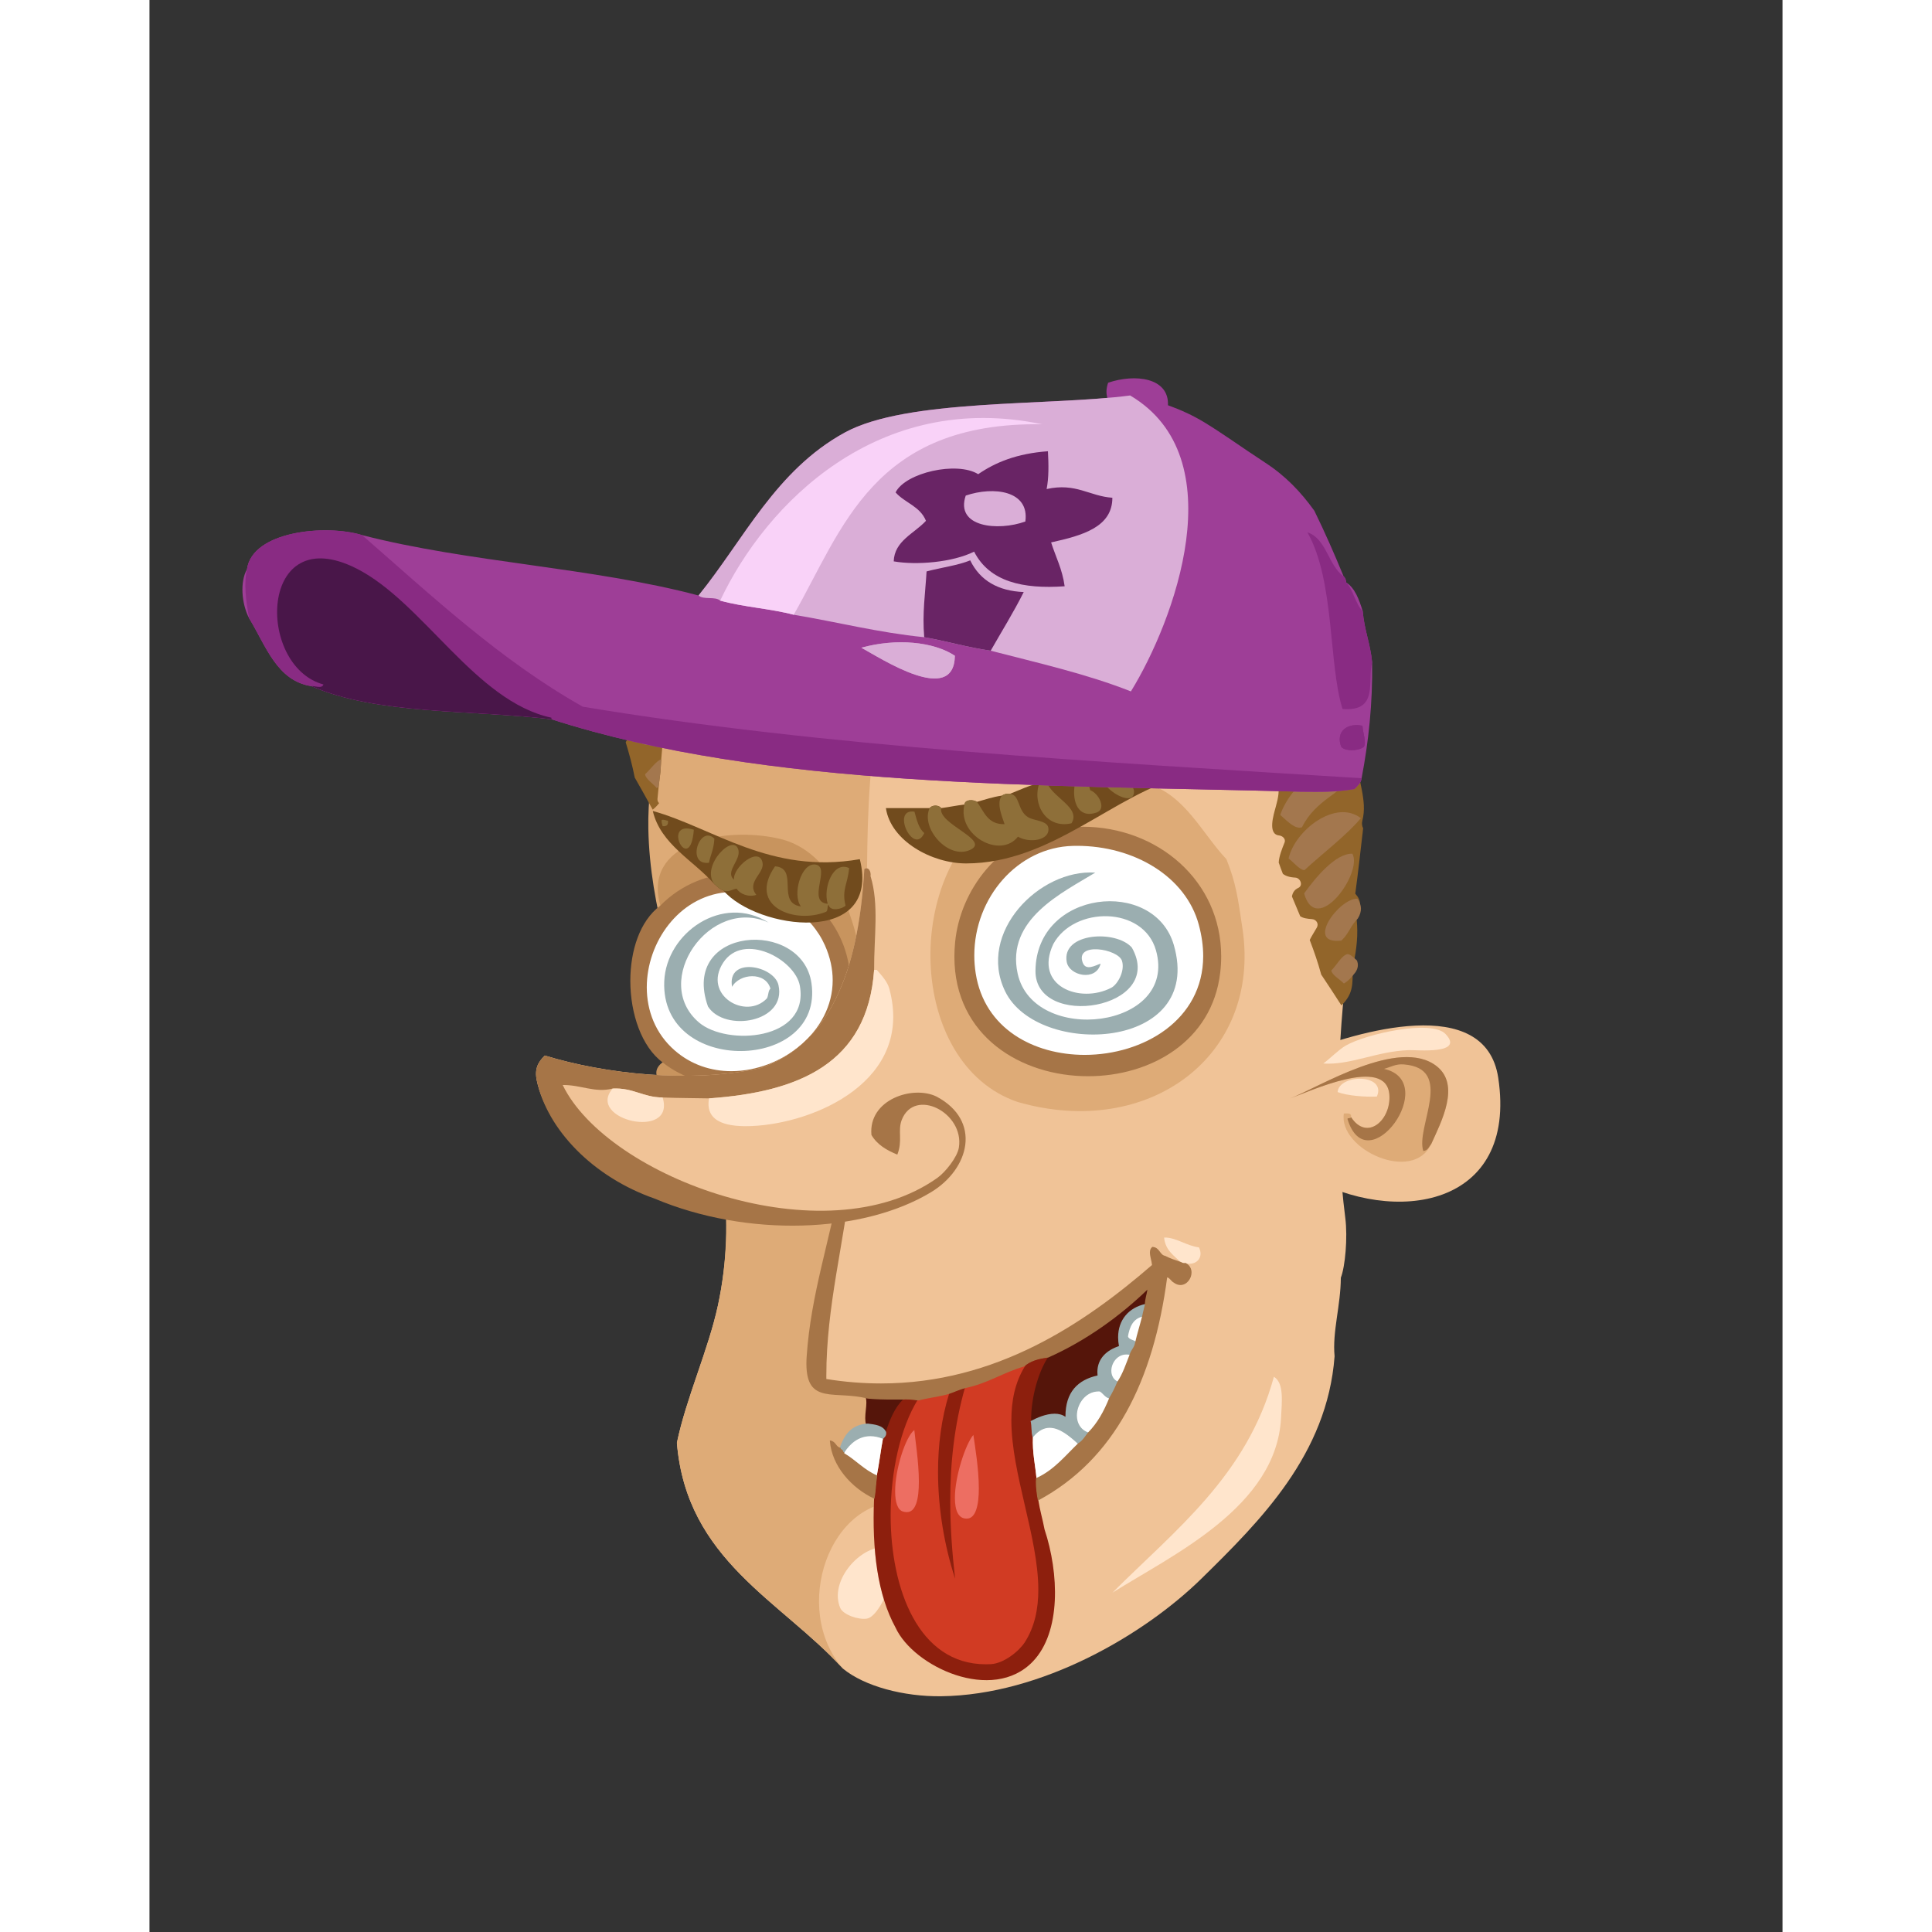 <svg xmlns="http://www.w3.org/2000/svg" width="433px" height="433px" viewBox="0 0 439.20 519.60"><rect x="0" y="0" width="439.20" height="519.60" fill="#333333" stroke="none"/><g transform="translate(24 24)"><g id="head"><g fill="" id="head" transform="translate(96, 89)"><g id="m01" transform="translate(14, 1)">                    <path d="M124.968,2.834 C89.193,-5.338 57.78,5.971 37.609,22.754 C16.348,40.443 -0.841,82.97 0.664,108.858 C2.934,147.893 29.019,190.05 18.889,237.076 C16.324,248.982 10.326,262.053 7.849,274.035 C10.436,305.629 35.812,316.457 52.489,334.756 C58.331,339.557 68.902,342.313 78.889,342.195 C105.999,341.881 133.66,325.56 148.969,310.515 C164.75,295.005 182.743,277.183 184.729,250.755 C184.09,244.175 186.384,237.075 186.409,229.636 C187.571,226.7 188.284,218.868 187.609,213.556 C184.737,190.925 185.388,167.111 188.329,143.714 C191.947,114.929 190.706,84.437 184.249,58.753 C176.429,27.648 155.792,10.088 124.968,2.834 Z" id="Shape" fill="#F0C397"/>                    <path d="M124.968,2.834 C110.419,6.432 99.556,16.996 91.128,26.113 C81.687,36.332 69.576,47.734 65.689,61.634 C56.558,94.279 59.928,121.13 58.489,155.234 C57.758,172.576 56.008,193.576 58.968,212.595 C60.484,222.327 66.595,231.429 68.089,240.915 C70.583,256.755 67.736,275.228 69.528,289.874 C48.784,288.249 38.512,318.708 52.488,334.755 C35.811,316.456 10.435,305.628 7.848,274.034 C10.326,262.052 16.323,248.981 18.888,237.075 C29.018,190.05 0.933,150.771 0.168,108.913 C-0.379,78.982 16.347,40.442 37.607,22.753 C57.779,5.971 89.192,-5.338 124.968,2.834 Z" id="Shape" fill="#DEAB77"/>                    <g id="Group" transform="translate(51, 256)" fill="#FFE5CC">                        <path d="M117.408,0.275 C120.183,1.939 119.543,7.041 119.328,11.316 C118.125,35.306 90.078,48.197 73.968,58.355 C90.897,41.445 110.156,26.863 117.408,0.275 Z" id="Shape"/>                        <path d="M12.048,46.115 C19.3,45.779 12.375,64.597 7.968,65.316 C5.658,65.693 1.54,64.267 0.769,62.435 C-2.179,55.439 5.55,46.416 12.048,46.115 Z" id="Shape"/>                    </g>                </g>            </g></g><g id="ears"><g fill="" id="ears" transform="translate(272, 238)"><g id="m08" transform="translate(10, 13)">                    <path d="M56.743,14.865 C53.281,-8.031 18.634,2.492 3.703,8.386 C-2.119,17.305 -0.437,34.985 5.143,41.266 C28.931,54.797 62.016,49.737 56.743,14.865 Z" id="Shape" fill="#F0C397"/>                    <path d="M27.463,19.426 C27.978,26.229 21.435,32.048 17.144,25.426 L17.144,24.946 C16.947,24.342 16.048,24.441 15.224,24.467 C13.689,34.062 33.874,43.407 38.744,32.626 C41.41,26.737 46.651,16.817 40.183,11.747 C30.063,3.81 8.421,17.493 0.824,20.387 C5.927,18.605 26.661,8.818 27.463,19.426 Z" id="Shape" fill="#DEAB77"/>                    <path d="M38.743,32.625 C38.121,33.363 37.85,34.453 36.583,34.546 C34.478,28.13 45.16,12.319 31.304,11.266 C29.183,11.105 27.93,11.944 26.023,12.466 C41.416,15.895 21.474,43.41 16.183,25.906 C16.331,25.573 17.107,25.869 17.144,25.426 C21.435,32.048 27.978,26.229 27.463,19.426 C26.661,8.819 5.927,18.606 0.823,20.386 C8.421,17.492 30.062,3.81 40.182,11.746 C46.65,16.816 41.409,26.736 38.743,32.625 Z" id="Shape" fill="#A67547"/>                    <path d="M9.703,11.025 C11.51,9.692 13.792,7.342 15.703,6.225 C21.069,3.087 38.808,-0.909 42.583,3.105 C47.793,8.645 34.839,7.355 32.743,7.425 C24.033,7.715 17.013,11.521 9.703,11.025 Z" id="Shape" fill="#FFE5CC"/>                    <path d="M24.103,19.906 C21.013,20.064 16.128,19.707 13.543,18.705 C13.962,13.738 26.806,13.754 24.103,19.906 Z" id="Shape" fill="#FFE5CC"/>                </g>                </g></g><g id="mouth"><g fill="" id="mouth" transform="translate(97, 271)"><g id="m18" transform="translate(55, 20)">                    <path d="M24.64,122.71 C29.461,133.242 50.741,143.196 61.6,131.83 C69.204,123.873 68.637,108.142 64.72,96.31 C85.387,83.697 98.669,59.119 99.52,29.83 C102.957,32.404 106.094,26.623 102.64,24.79 C105.903,25.408 107.519,22.929 106.241,20.471 C102.823,20.036 100.028,17.739 96.881,17.83 C97.206,21.265 99.547,22.684 101.441,24.55 C99.939,24.053 98.428,23.564 97.121,22.87 C93.6,17.223 82.374,18.06 75.042,15.431 C56.56,8.8 31.553,2.702 12.642,1.031 C12.655,0.724 12.95,0.699 12.882,0.311 C11.348,-0.1 11.079,2.826 9.762,3.431 C7.211,18.37 2.001,33.059 0.882,49.75 C-0.028,63.322 7.848,58.585 17.201,61.03 C17.631,63.067 16.599,65.888 17.201,67.99 C12.801,68.229 10.93,70.997 9.762,74.47 C8.508,74.204 8.465,72.727 7.121,72.549 C7.641,79.239 12.919,85.088 18.882,87.909 C18.273,102.037 19.863,113.968 24.64,122.71 Z" id="Shape" fill="#F0C397"/>                    <path d="M65.478,49.532 L65.341,49.59 L65.26,49.715 C62.4,54.082 60.618,61.01 60.611,66.837 C60.614,66.987 60.616,67.137 60.619,67.28 L60.635,68.101 L61.36,67.708 C62.797,66.917 65.292,65.827 67.431,65.834 C68.477,65.836 69.414,66.083 70.164,66.695 L71.023,67.401 L70.979,66.289 C70.976,66.176 70.974,66.06 70.974,65.94 C71.02,59.603 74.021,56.69 79.225,55.517 L79.672,55.419 L79.614,54.965 C79.573,54.639 79.556,54.327 79.554,54.026 C79.561,50.565 81.956,48.605 85.033,47.583 L85.451,47.447 L85.368,47.012 C85.209,46.191 85.135,45.408 85.135,44.669 C85.154,40.221 87.774,37.259 91.946,36.315 L92.332,36.229 L92.339,35.834 C92.353,34.292 92.881,33.187 93.057,31.559 L93.193,30.19 L92.21,31.151 C85.074,38.101 75.773,44.966 65.478,49.532 Z" id="Shape" fill="#55150A"/>                    <path d="M24.053,60.782 C21.69,60.782 19.379,60.736 17.248,60.533 L16.571,60.466 L16.709,61.131 C16.775,61.454 16.803,61.819 16.803,62.211 C16.806,63.457 16.507,64.949 16.503,66.387 C16.503,66.979 16.558,67.566 16.718,68.127 L16.806,68.439 L17.128,68.485 C18.981,68.728 20.91,68.924 21.545,70.364 L22.075,71.49 L22.473,70.309 C23.613,66.913 24.898,63.728 27.14,61.635 L28.068,60.762 L26.797,60.772 C25.875,60.773 24.958,60.782 24.053,60.782 Z" id="Shape" fill="#55150A"/>                    <path d="M91.119,38.95 C90.506,41.376 89.769,43.679 89.199,46.15 L89.199,45.91 C88.486,45.424 87.338,45.372 87.04,44.471 C87.486,41.716 88.49,39.521 91.119,38.95 Z" id="Shape" fill="#FFFFFF"/>                    <path d="M87.76,49.271 C86.742,51.853 85.865,54.577 84.401,56.71 C80.727,55.019 82.941,48.204 87.76,49.271 Z" id="Shape" fill="#FFFFFF"/>                    <path d="M65.68,49.99 C62.825,54.342 61.027,61.466 61.119,67.27 C61.396,68.258 61.257,70.217 61.599,71.35 C61.41,75.793 62.255,79.071 62.56,82.629 C62.4,84.037 62.704,86.713 63.039,88.39 C63.466,91.162 64.216,93.614 64.719,96.31 C68.636,108.142 69.202,123.873 61.599,131.83 C50.74,143.196 29.46,133.242 24.639,122.71 C19.863,113.968 18.273,102.037 18.879,87.91 C19.251,86.042 19.253,83.805 19.599,81.91 C20.333,78.143 20.627,75.253 21.279,71.83 C21.646,71.396 22.144,71.095 22,70.15 C23.148,66.739 24.445,63.476 26.8,61.27 C28.369,61.14 29.531,61.417 30.88,61.51 C18.162,82.002 20.533,134.026 50.32,132.31 C53.67,132.117 57.685,128.906 59.199,126.549 C71.712,107.092 46.599,72.859 59.199,52.39 C60.756,50.986 63.006,50.275 65.68,49.99 Z" id="Shape" fill="#8D1F0D"/>                    <path d="M43.6,58.15 C38.637,75.571 38.897,93.292 41.2,111.91 C35.682,96.414 33.643,76.462 38.801,59.83 C40.436,59.306 41.84,58.551 43.6,58.15 Z" id="Shape" fill="#8D1F0D"/>                    <path d="M82.24,61.03 C80.796,64.626 79.011,67.882 76.48,70.39 C70.699,68.342 73.457,58.735 79.599,59.11 C80.566,59.663 81.032,60.718 82.24,61.03 Z" id="Shape" fill="#FFFFFF"/>                    <path d="M73.84,73.271 C70.336,76.647 67.313,80.503 62.561,82.63 C62.256,79.071 61.411,75.794 61.6,71.351 C65.712,66.426 70.11,69.821 73.84,73.271 Z" id="Shape" fill="#FFFFFF"/>                    <path d="M29.92,69.19 C30.184,73.336 34.12,94.093 26.561,91.75 C21.41,90.154 26.15,70.995 29.92,69.19 Z" id="Shape" fill="#ED6E62"/>                    <path d="M45.76,70.391 C46.262,74.271 49.905,93.493 43.84,93.67 C36.587,93.883 42.43,73.19 45.76,70.391 Z" id="Shape" fill="#ED6E62"/>                    <path d="M21.279,71.83 C20.628,75.253 20.334,78.143 19.599,81.91 C16.124,80.425 13.859,77.73 10.719,75.91 L10.719,75.67 C12.938,72.102 16.558,69.938 21.279,71.83 Z" id="Shape" fill="#FFFFFF"/>                    <g id="Group" transform="translate(23, 51)" fill="#D13B23">                        <path d="M25.896,81.599 L25.998,81.599 C26.436,81.599 26.882,81.585 27.334,81.56 C30.824,81.339 34.838,78.106 36.409,75.683 C39.076,71.531 40.049,66.721 40.049,61.544 C40.04,47.368 32.792,30.353 32.801,15.983 C32.801,10.712 33.773,5.805 36.411,1.521 L36.752,0.966 L36.128,1.149 C30.546,2.751 26.361,5.67 20.547,6.903 L20.4,6.935 L20.358,7.081 C17.489,17.143 16.362,27.306 16.364,37.677 C16.364,44.539 16.858,51.494 17.668,58.575 C14.814,49.809 13.076,39.799 13.076,29.86 C13.076,22.67 13.985,15.52 16.037,8.903 L16.174,8.461 L15.732,8.588 C13.265,9.283 10.371,9.589 7.817,10.268 L7.72,10.293 L7.667,10.378 C2.969,17.95 0.334,29.729 0.331,41.551 C0.355,61.427 7.813,81.571 25.896,81.599 Z M20.726,42.419 C18.506,42.411 17.631,40.2 17.616,36.876 C17.595,31.02 20.534,22.257 22.58,19.915 C22.952,22.515 24.05,28.925 24.05,34.264 C24.066,38.816 23.203,42.411 20.833,42.419 L20.726,42.419 Z M6.701,18.607 C6.927,21.11 7.924,27.268 7.924,32.476 C7.924,34.756 7.731,36.852 7.213,38.343 C6.679,39.843 5.899,40.678 4.67,40.681 C4.359,40.681 4.015,40.627 3.632,40.51 C2.213,40.101 1.538,37.984 1.545,35.108 C1.506,29.181 4.382,20.311 6.701,18.607 Z" id="Shape"/>                    </g>                    <path d="M73.427,65.697 C73.432,62.604 75.742,59.227 79.251,59.222 C79.361,59.22 79.475,59.227 79.59,59.234 C80.46,59.735 80.938,60.812 82.207,61.149 L82.298,61.172 L82.346,61.091 C83.159,59.735 83.879,58.287 84.516,56.757 L84.562,56.644 L84.452,56.595 C83.23,56.03 82.69,54.894 82.688,53.659 C82.69,51.57 84.264,49.285 86.759,49.28 C87.069,49.28 87.394,49.314 87.731,49.39 L87.847,49.415 L87.879,49.303 C88.199,48.171 89.093,47.528 89.321,46.168 C89.323,46.066 89.323,45.987 89.323,45.907 L89.323,45.84 L89.268,45.806 C88.497,45.298 87.403,45.234 87.158,44.428 C87.611,41.743 88.587,39.626 91.144,39.071 L91.225,39.052 L91.241,38.971 C91.518,37.526 91.647,37.348 91.962,35.853 L92.001,35.662 L91.812,35.706 C87.401,36.673 84.506,39.953 84.511,44.668 C84.511,45.418 84.585,46.207 84.737,47.025 C81.581,48.073 78.93,50.263 78.93,54.025 C78.932,54.315 78.949,54.618 78.982,54.928 C73.647,56.104 70.336,59.42 70.348,65.94 C70.349,65.977 70.35,66.014 70.35,66.051 C69.499,65.44 68.483,65.208 67.431,65.208 C65.092,65.21 62.549,66.349 61.058,67.158 L60.97,67.205 L60.997,67.302 C61.268,68.25 61.129,70.215 61.479,71.385 L61.543,71.607 L61.693,71.427 C63.159,69.67 64.638,69.003 66.111,69.003 C68.721,68.996 71.372,71.154 73.754,73.358 L73.818,73.421 L73.899,73.377 C75.118,72.691 75.773,71.481 76.577,70.466 L76.685,70.327 L76.518,70.269 C74.359,69.503 73.432,67.675 73.427,65.697 Z" id="Shape" fill="#9BAEB0"/>                    <path d="M17.216,67.864 L17.2,67.99 L17.193,67.864 C12.73,68.1 10.804,70.941 9.64,74.429 C9.773,75.137 10.41,75.052 10.367,75.524 C10.364,75.561 10.362,75.604 10.355,75.65 L10.334,75.793 L10.479,75.793 L10.719,75.793 L10.787,75.793 L10.824,75.735 C12.464,73.094 14.857,71.253 17.892,71.253 C18.928,71.253 20.041,71.47 21.23,71.944 L21.312,71.978 L21.372,71.907 C21.67,71.548 22.149,71.224 22.146,70.465 C22.146,70.361 22.139,70.252 22.121,70.133 C21.227,68.242 18.991,68.121 17.216,67.864 Z" id="Shape" fill="#9BAEB0"/>                    <path d="M102.64,24.79 C102.084,24.867 101.719,24.752 101.44,24.55 C99.546,22.684 97.206,21.265 96.88,17.83 C100.027,17.738 102.822,20.036 106.24,20.471 C107.519,22.929 105.902,25.408 102.64,24.79 Z" id="Shape" fill="#FFE5CC"/>                    <path d="M97.704,28.54 C98.473,28.734 98.707,29.525 99.46,29.94 C100.067,30.397 100.696,30.601 101.279,30.601 C102.987,30.591 104.258,28.893 104.26,27.236 C104.264,26.249 103.797,25.259 102.697,24.677 L102.66,24.658 L102.623,24.662 C102.505,24.679 102.401,24.685 102.307,24.685 C101.953,24.685 101.713,24.59 101.512,24.447 C99.975,23.932 98.47,23.444 97.176,22.758 C95.659,22.494 95.72,20.465 93.764,20.345 L93.716,20.343 L93.681,20.37 C93.212,20.74 93.059,21.279 93.062,21.859 C93.064,22.908 93.533,24.165 93.627,25.215 C75.522,40.888 51.724,57.07 20.734,57.069 C16.005,57.069 11.11,56.694 6.041,55.881 C6.039,55.585 6.037,55.291 6.037,54.996 C6.037,36.188 10.843,19.319 12.763,1.041 L12.639,1.029 L12.763,1.032 C12.742,0.847 12.988,0.796 13.011,0.415 C13.013,0.378 13.008,0.334 13.001,0.285 L12.987,0.209 L12.913,0.188 C12.798,0.156 12.691,0.142 12.592,0.144 C11.141,0.207 10.862,2.836 9.705,3.315 L9.645,3.343 L9.633,3.407 C7.086,18.331 1.874,33.026 0.753,49.739 C0.699,50.458 0.677,51.128 0.679,51.752 C0.682,62.962 8.412,58.856 17.165,61.148 C19.35,61.361 21.679,61.405 24.051,61.405 C24.963,61.405 25.881,61.397 26.796,61.393 C27.09,61.368 27.36,61.358 27.624,61.358 C28.784,61.358 29.757,61.554 30.869,61.633 C33.425,60.958 36.318,60.653 38.831,59.947 C40.486,59.416 41.884,58.665 43.625,58.269 C49.522,57.012 53.721,54.081 59.23,52.507 C60.806,51.102 63.03,50.395 65.69,50.111 C75.985,45.551 85.24,38.753 92.391,31.842 C92.201,33.176 91.734,34.27 91.712,35.824 C91.404,37.28 91.273,37.46 90.993,38.924 C90.383,41.336 89.645,43.641 89.075,46.118 C88.874,47.378 88,48.005 87.637,49.231 C86.62,51.808 85.744,54.524 84.293,56.634 C83.647,58.178 82.934,59.615 82.129,60.96 C80.681,64.566 78.903,67.807 76.389,70.298 C75.559,71.352 74.916,72.52 73.775,73.157 C70.239,76.561 67.224,80.4 62.504,82.511 L62.442,82.538 L62.432,82.61 C62.4,82.881 62.386,83.197 62.386,83.544 C62.386,85.023 62.638,87.043 62.912,88.411 L62.945,88.575 L63.094,88.494 C83.591,77.447 94.025,56.351 97.704,28.54 Z" id="Shape" fill="#A67547"/>                    <path d="M10.844,75.838 L10.844,75.669 L10.844,75.546 L10.718,75.546 C10.683,75.544 10.648,75.544 10.613,75.544 C10.613,75.537 10.614,75.529 10.614,75.523 C10.57,74.801 9.879,74.852 9.884,74.454 L9.869,74.364 L9.785,74.348 C8.636,74.142 8.585,72.651 7.136,72.427 L6.985,72.406 L6.996,72.56 C7.523,79.311 12.832,85.185 18.827,88.022 L18.972,88.091 L19.003,87.935 C19.379,86.048 19.381,83.811 19.723,81.93 L19.742,81.832 L19.65,81.795 C16.228,80.334 13.975,77.674 10.844,75.838 Z" id="Shape" fill="#A67547"/>                </g>                </g></g><g id="eyes"><g fill="" id="eyes" transform="translate(97, 179)"><g id="m10" transform="translate(8, 6)">                    <path d="M139.765,1.926 C125.673,-2.378 109.88,2.61 100.645,8.166 C73.232,24.66 74.589,77.219 104.485,87.366 C139.781,97.554 170.036,74.95 164.965,40.806 C163.705,32.323 163.216,28.539 160.645,22.086 C154.15,15.198 149.512,4.903 139.765,1.926 Z" id="Shape" fill="#DEAB77"/>                    <path d="M62.965,72.728 C65.518,52.728 59.983,21.056 40.405,16.567 C25.183,13.077 3.297,17.784 8.484,34.806 C-2.749,43.231 -1.576,68.636 9.205,76.567 C3.604,80.393 11.896,85.772 15.445,87.366 C31.55,94.606 60.941,90.565 62.965,72.728 Z" id="Shape" fill="#C8945E"/>                    <path d="M119.365,18.247 C102.834,18.651 90.208,35.2 92.965,52.807 C98.474,87.988 164.272,79.551 153.445,39.607 C149.817,26.223 135.25,17.858 119.365,18.247 Z" id="Shape" fill="#FFFFFF"/>                    <path d="M26.005,30.727 C6.373,32.651 -3.267,60.293 12.085,73.686 C30.268,89.547 63.726,69.428 52.885,45.126 C48.922,36.243 38.974,29.456 26.005,30.727 Z" id="Shape" fill="#FFFFFF"/>                    <path d="M125.365,25.686 C116.523,31.084 101.319,38.235 104.484,52.806 C108.711,72.263 147.723,67.812 141.684,46.567 C138.294,34.642 119.673,34.651 114.084,44.886 C108.733,56.264 121.28,61.019 129.684,56.647 C131.316,55.797 133.396,52.227 132.564,49.446 C131.586,46.177 119.815,44.217 122.004,49.926 C122.876,52.201 125.423,50.606 126.804,50.166 C125.614,55.008 118.354,53.48 117.684,49.686 C116.29,41.784 130.977,41.026 135.205,45.846 C144.535,62.44 109.134,68.073 109.285,52.086 C109.491,30.279 141.209,26.988 146.484,45.126 C154.789,73.672 109.838,75.581 101.125,57.605 C93.473,41.821 110.375,24.654 125.365,25.686 Z" id="Shape" fill="#9BAEB0"/>                    <path d="M37.524,39.126 C21.697,31.936 5.719,54.908 18.804,66.006 C26.284,72.35 48.481,70.874 45.924,56.166 C44.677,48.992 30.707,41.527 25.284,49.926 C19.69,58.588 31.373,65.467 37.044,59.526 C37.498,58.78 37.359,57.442 38.004,56.886 C36.676,52.212 29.645,52.805 27.684,56.407 C26.257,48.143 38.994,50.698 40.164,55.927 C42.415,65.983 25.7,68.722 21.204,61.687 C13.567,40.148 46.522,37.898 49.044,55.447 C52.464,79.254 8.452,80.395 9.444,54.968 C9.956,41.866 25.155,31.262 37.524,39.126 Z" id="Shape" fill="#9BAEB0"/>                    <path d="M159.231,48.197 C159.228,27.838 142.114,13.377 121.981,13.344 C119.685,13.344 117.354,13.532 115.003,13.918 C99.42,16.498 89.025,30.436 87.674,44.382 C87.542,45.721 87.478,47.026 87.478,48.293 C87.476,58.988 91.985,67.049 98.736,72.409 C105.487,77.77 114.464,80.444 123.431,80.444 L123.458,80.444 C140.102,80.446 156.781,71.178 158.971,52.594 C159.147,51.1 159.231,49.635 159.231,48.197 Z M92.833,47.942 C92.833,32.387 104.53,18.852 119.37,18.497 C119.722,18.487 120.072,18.481 120.426,18.481 C135.811,18.484 149.702,26.728 153.203,39.67 C154.015,42.678 154.391,45.502 154.393,48.135 C154.361,65.34 138.301,74.698 122.512,74.706 C108.848,74.698 95.547,67.702 93.208,52.767 C92.955,51.146 92.833,49.533 92.833,47.942 Z" id="Shape" fill="#A67547"/>                    <path d="M29.057,25.887 C21.728,25.884 14.287,28.582 8.306,34.629 C2.859,38.716 0.325,46.708 0.322,54.788 C0.327,63.593 3.333,72.539 9.051,76.76 L9.05,76.762 C14.427,81.01 21.389,83.035 28.408,83.035 C43.769,83.008 59.519,73.308 59.524,55.771 C59.524,54.191 59.398,52.548 59.131,50.847 C56.757,35.76 43.096,25.887 29.057,25.887 Z M4.748,56.528 C4.748,44.491 13.274,32.215 26.028,30.973 C27.071,30.87 28.099,30.823 29.104,30.823 C40.456,30.823 49.054,37.157 52.655,45.227 C54.096,48.467 54.746,51.623 54.746,54.627 C54.746,61.525 51.325,67.633 46.197,72.028 C41.073,76.419 34.247,79.083 27.485,79.083 C22.067,79.083 16.698,77.38 12.249,73.499 C7.049,68.964 4.751,62.786 4.748,56.528 Z" id="Shape" fill="#A67547"/>                </g>                </g></g><g id="eyebrow"><g fill="" id="eyebrow" transform="translate(93, 169)"><g id="m07" transform="translate(18, 8)">                    <g id="Group" transform="translate(0, 17)">                        <path d="M0.366,0.108 C2.47,9.124 11.374,13.421 16.926,19.789 C17.695,20.381 18.275,21.161 19.326,21.469 C28.3,31.958 61.854,36.759 56.046,13.07 C31.965,17.281 16.518,4.573 0.366,0.108 Z" id="Shape" fill="#714B1D"/>                        <path d="M2.765,2.509 C3.544,2.37 3.882,2.673 4.446,2.749 C4.573,3.836 4.092,4.315 3.006,4.188 C2.929,3.626 2.626,3.288 2.765,2.509 Z" id="Shape" fill="#8E6F39"/>                        <path d="M11.406,5.149 C10.389,17.894 2.458,2.337 11.406,5.149 L11.406,5.149 Z" id="Shape" fill="#8E6F39"/>                        <path d="M16.925,7.549 C16.785,10.514 15.767,12.22 15.486,14.028 C9.199,14.886 12.987,3.615 16.925,7.549 Z" id="Shape" fill="#8E6F39"/>                        <path d="M16.925,19.789 C13.088,14.917 22.277,5.685 23.405,10.669 C24.02,13.388 19.713,16.458 22.205,18.589 C21.843,15.223 29.005,9.45 29.885,14.028 C30.441,16.921 25.43,19.173 28.205,22.669 C26.082,23.392 23.722,22.382 22.925,20.989 C21.804,21.141 20.502,22.145 19.325,21.468 C18.274,21.161 17.694,20.381 16.925,19.789 Z" id="Shape" fill="#8E6F39"/>                        <path d="M47.406,25.069 C46.09,20.739 48.915,13.43 53.166,15.468 C52.803,19.774 51.127,21.233 52.206,25.548 C51.383,26.483 47.972,27.28 47.646,25.309 C47.175,25.717 47.569,26.993 46.925,27.229 C38.667,30.628 25.685,25.853 33.245,14.989 C39.774,15.512 33.463,24.835 40.205,25.789 C37.813,22.669 40.229,14.075 44.045,14.509 C48.467,15.011 41.611,24.646 47.406,25.069 Z" id="Shape" fill="#8E6F39"/>                    </g>                    <g id="Group" transform="translate(63, 0)">                        <path d="M74.939,2.175 C63.712,3.605 51.221,5.888 43.258,9.135 C42.342,9.019 41.727,9.203 41.338,9.614 C38.4,10.277 36.009,11.485 33.418,12.495 C32.415,12.372 31.792,12.629 31.258,12.975 C28.798,13.315 26.732,14.048 24.538,14.655 C23.598,14.002 21.321,13.925 21.178,15.375 C19.032,15.628 17.058,16.055 14.939,16.335 C14.26,15.437 12.497,15.437 11.819,16.335 L0.058,16.335 C1.354,25.144 12.41,31.232 21.659,31.215 C44.787,31.171 61.497,12.428 80.459,7.694 C80.872,7.708 81.074,7.51 81.179,7.215 C82.997,5.81 88.3,5.29 88.139,2.415 C87.956,-0.864 77.833,1.806 74.939,2.175 Z" id="Shape" fill="#714B1D"/>                        <path d="M72.539,8.175 C65.488,9.699 72.14,1.041 72.539,8.175 L72.539,8.175 Z" id="Shape" fill="#8E6F39"/>                        <path d="M61.739,5.775 C61.882,8.877 66.681,9.336 66.779,11.775 C67.03,18.056 51.534,6.908 61.739,5.775 Z" id="Shape" fill="#8E6F39"/>                        <path d="M81.179,7.215 C81.075,7.511 80.872,7.708 80.459,7.694 C79.274,7.831 79.089,6.827 79.499,6.014 C80.556,5.918 81.483,5.951 81.179,7.215 Z" id="Shape" fill="#8E6F39"/>                        <path d="M55.019,11.535 C57.288,12.336 59.492,16.605 56.7,17.535 C46.527,20.926 51.547,-1.778 55.019,11.535 Z" id="Shape" fill="#8E6F39"/>                        <path d="M43.259,9.135 C44.504,13.419 52.626,16.111 49.98,20.415 C43.213,22.019 39.295,15.259 41.339,9.614 C41.728,9.204 42.343,9.019 43.259,9.135 Z" id="Shape" fill="#8E6F39"/>                        <path d="M33.419,12.496 C36.159,12.767 35.377,16.91 38.219,18.736 C39.84,19.777 43.419,19.648 43.74,21.615 C44.305,25.086 38.565,25.822 35.58,24.015 C30.769,30.146 19.134,23.583 21.18,15.375 C21.324,13.925 23.6,14.002 24.54,14.655 C26.459,17.216 27.368,20.786 31.98,20.655 C31.578,19.272 29.571,15.03 31.259,12.975 C31.793,12.629 32.416,12.373 33.419,12.496 Z" id="Shape" fill="#8E6F39"/>                        <path d="M14.939,16.335 C13.908,20.634 28.508,25.007 22.619,27.614 C16.754,30.213 9.327,21.686 11.819,16.335 C12.497,15.437 14.261,15.437 14.939,16.335 Z" id="Shape" fill="#8E6F39"/>                        <path d="M7.739,17.295 C8.345,19.489 8.866,21.769 10.379,23.056 C7.456,29.333 1.334,16.308 7.739,17.295 Z" id="Shape" fill="#8E6F39"/>                    </g>                </g>                </g></g><g id="nose"><g fill="" id="nose" transform="translate(79, 188)"><g id="m03" transform="translate(0, 21)">                    <path d="M108.689,61.921 C104.472,40.458 100.689,18.561 90.929,2.641 C91.118,1.322 90.322,0.011 89.249,0.721 C87.886,25.047 81.513,47.212 61.409,54.241 C42.596,58.428 19.426,55.818 3.329,50.881 C1.426,52.69 0.53,54.563 1.169,57.602 C3.952,70.822 19.12,85.325 32.849,87.842 C49.432,98.932 88.883,98.762 107.249,87.602 C117.583,81.321 120.866,68.399 108.689,61.921 Z" id="Shape" fill="#F0C397"/>                    <path d="M90.929,2.641 C93.265,10.235 91.842,18.951 91.889,27.841 C90.143,53.044 71.65,60.701 47.489,62.401 C44.272,62.331 39.465,62.334 35.009,62.161 C29.752,62.138 27.113,59.496 21.569,59.762 C16.782,60.975 13.103,58.763 8.129,58.801 C20.212,83.74 78.571,105.367 108.929,83.762 C111.037,82.261 114.277,78.229 114.689,75.602 C116.161,66.227 102.778,59.414 99.329,68.162 C98.174,71.093 99.633,73.719 98.129,77.522 C95.23,76.342 92.671,74.821 91.169,72.242 C90.284,62.716 102.311,58.779 108.689,61.923 C120.866,68.402 117.583,81.323 107.249,87.603 C88.883,98.763 57.747,99.861 32.872,89.361 C16.372,83.611 3.952,70.823 1.169,57.603 C0.53,54.564 1.426,52.691 3.329,50.882 C19.426,55.82 42.596,58.429 61.409,54.242 C81.513,47.214 87.886,25.049 89.249,0.722 C90.322,0.011 91.119,1.322 90.929,2.641 Z" id="Shape" fill="#A67547"/>                    <path d="M91.889,27.84 L92.609,27.84 C93.955,29.385 95.464,31.019 95.969,32.88 C102.697,57.653 75.918,69.119 59.009,69.84 C53.421,70.078 46.253,69.344 47.489,62.4 C71.65,60.7 90.144,53.043 91.889,27.84 Z" id="Shape" fill="#FFE5CC"/>                    <path d="M21.569,59.761 C27.114,59.495 29.753,62.137 35.009,62.16 C38.59,73.774 14.283,68.171 21.569,59.761 Z" id="Shape" fill="#FFE5CC"/>                </g>                </g></g><g id="hair1"><g fill="" id="hair1" transform=""><g id="m06" transform="translate(0, 77)" fill-rule="nonzero">                    <g id="Group" transform="translate(97, 76)">                        <path d="M21.305,2.955 C14.412,1.521 7.35,1.107 0.323,0.655 C0.279,0.857 0.243,1.057 0.217,1.253 C0.379,1.854 0.541,2.45 0.711,3.026 C0.841,3.473 0.985,3.916 1.12,4.361 C1.779,4.978 2.818,5.423 4.383,5.614 C5.73,5.778 6.448,7.905 4.942,8.456 C3.916,8.831 3.359,9.659 3.126,10.615 C3.737,12.434 4.358,14.253 4.971,16.073 C5.779,16.676 6.752,16.871 8.09,17.069 C9.207,17.234 9.879,18.406 9.223,19.411 C8.498,20.522 7.704,21.526 7.076,22.617 C8.028,25.752 8.883,28.908 9.506,32.112 C11.145,34.995 12.775,37.878 14.341,40.76 C15.057,40.175 15.616,39.588 16.061,39 L16.061,38.994 C15.768,38.732 15.582,38.344 15.625,37.829 C15.828,35.4 16.11,32.97 16.435,30.541 C16.699,25.582 17.109,20.638 18.101,15.749 C18.964,11.492 20.082,7.206 21.305,2.955 Z" id="Shape" fill="#92652A"/>                        <path d="M2.328,0.861 C3.502,2.018 4.682,3.653 5.84,3.784 C6.836,2.989 7.891,2.183 8.974,1.371 C6.763,1.169 4.546,1.006 2.328,0.861 Z" id="Shape" fill="#A3774E"/>                        <path d="M13.909,1.902 C10.709,3.918 7.501,7.389 5.318,10.027 C7.463,20.524 18.206,9.36 19.235,2.776 C17.469,2.433 15.693,2.136 13.909,1.902 Z" id="Shape" fill="#A3774E"/>                        <path d="M16.435,30.542 C16.494,29.428 16.564,28.316 16.643,27.205 C15.18,27.68 13.743,29.972 12.289,31.213 C12.398,32.459 14.369,33.696 15.42,34.939 C15.593,34.861 15.766,34.748 15.939,34.646 C16.088,33.276 16.251,31.909 16.435,30.542 Z" id="Shape" fill="#A3774E"/>                        <path d="M16.966,15.75 C17.17,14.747 17.391,13.741 17.62,12.735 C12.59,14.542 5.576,23.788 14.424,23.394 C15.1,22.835 15.599,22.277 16.036,21.721 C16.276,19.724 16.564,17.731 16.966,15.75 Z" id="Shape" fill="#A3774E"/>                    </g>                    <g id="Group" transform="translate(277, 80)">                        <path d="M25.201,39.685 C26.639,34.214 23.843,28.637 23.731,23.081 C23.618,17.518 22.969,11.817 23.557,6.275 C23.604,5.824 23.757,5.431 23.954,5.067 C21.668,3.823 19.367,2.44 17.031,0.738 C12.629,4.933 8.11,9.138 6.123,13.188 C5.751,13.538 5.379,13.888 5.008,14.238 C3.006,15.823 1.505,18.151 0.137,20.537 C0.184,20.622 0.243,20.695 0.276,20.794 C1.133,23.424 2.203,26.064 2.214,28.607 C2.318,28.753 2.402,28.921 2.443,29.128 C2.973,31.706 2.597,33.45 1.913,35.975 C1.34,38.084 -0.368,43.38 2.83,43.694 C3.691,43.778 4.679,44.609 4.276,45.593 C3.561,47.341 2.803,49.293 2.703,50.968 C2.906,51.556 3.11,52.139 3.319,52.703 C3.48,53.139 3.655,53.572 3.821,54.006 C4.521,54.575 5.59,54.946 7.164,55.027 C8.519,55.097 9.385,57.168 7.921,57.822 C6.924,58.268 6.426,59.133 6.261,60.104 C6.998,61.875 7.744,63.646 8.484,65.419 C9.333,65.964 10.317,66.09 11.665,66.193 C12.791,66.279 13.543,67.402 12.96,68.45 C12.314,69.61 11.593,70.666 11.042,71.799 C12.211,74.859 13.285,77.947 14.131,81.101 C15.968,83.862 17.795,86.623 19.56,89.389 C23.027,86.122 22.45,83.1 22.642,80.03 C23.578,78.883 23.708,77.781 23.105,76.725 C23.858,72.749 24.102,68.8 23.474,64.907 C24.99,62.962 24.926,61.105 23.292,59.349 C24.097,53.485 24.713,47.632 25.408,41.775 C25.106,41.163 24.996,40.466 25.201,39.685 Z" id="Shape" fill="#92652A"/>                        <g id="Shape" transform="translate(3, 11)" fill="#A3774E">                            <path d="M7.868,5.626 C7.587,5.96 7.305,6.294 7.025,6.628 C7.222,6.926 7.179,7.243 6.797,7.585 C7.384,8.689 8.503,9.75 9.846,10.796 C13.779,8.626 17.775,7.206 21.59,3.649 C17.673,-2.268 11.925,1.081 7.868,5.626 Z"/>                            <path d="M0.119,27.175 C2.124,28.944 4.159,31.124 5.959,30.489 C9.707,22.976 16.398,21.589 21.922,14.888 C14.205,9.263 2.749,19.161 0.119,27.175 Z"/>                            <path d="M2.349,38.898 C3.772,39.915 5.282,41.959 6.622,42.017 C11.502,37.523 17.956,32.658 21.801,28.039 C15.013,22.826 4.083,31.269 2.349,38.898 Z"/>                            <path d="M19.521,37.6 C15.038,37.451 9.628,43.963 6.538,48.282 C9.829,60.099 22.377,42.801 19.521,37.6 Z"/>                            <path d="M20.715,66.294 C19.825,65.534 18.916,64.526 18.103,64.614 C16.595,65.034 15.27,67.605 13.844,69.006 C14.04,70.241 16.092,71.337 17.228,72.503 C18.309,71.924 19.346,70.797 20.364,69.451 C21.072,68.355 21.17,67.303 20.715,66.294 Z"/>                            <path d="M20.993,55.009 C22.139,53.152 22.093,51.379 20.856,49.702 C16.094,49.458 6.574,62.126 16.557,60.977 C18.701,58.935 18.938,57.042 20.993,55.009 Z"/>                        </g>                    </g>                    <g id="Group">                        <path d="M249.945,63.812 C249.974,63.733 250,63.654 250.029,63.575 C250,63.653 249.975,63.732 249.945,63.812 Z" id="Shape" fill="#000000"/>                        <path d="M248.063,68.734 C248.096,68.657 248.127,68.581 248.159,68.504 C248.128,68.58 248.097,68.657 248.063,68.734 Z" id="Shape" fill="#000000"/>                        <path d="M249.019,66.319 C249.054,66.23 249.087,66.141 249.122,66.052 C249.087,66.142 249.054,66.23 249.019,66.319 Z" id="Shape" fill="#000000"/>                        <path d="M247.104,71.028 C247.122,70.986 247.14,70.946 247.159,70.904 C247.14,70.946 247.121,70.986 247.104,71.028 Z" id="Shape" fill="#000000"/>                        <path d="M242.953,79.687 C243.003,79.593 243.054,79.499 243.102,79.403 C243.054,79.498 243.003,79.593 242.953,79.687 Z" id="Shape" fill="#000000"/>                        <path d="M245.077,75.482 C245.108,75.417 245.139,75.351 245.17,75.286 C245.139,75.352 245.108,75.417 245.077,75.482 Z" id="Shape" fill="#000000"/>                        <path d="M244.013,77.642 C244.059,77.551 244.105,77.459 244.152,77.368 C244.104,77.459 244.059,77.551 244.013,77.642 Z" id="Shape" fill="#000000"/>                        <path d="M250.83,61.235 C250.845,61.188 250.861,61.141 250.875,61.095 C250.861,61.142 250.845,61.188 250.83,61.235 Z" id="Shape" fill="#000000"/>                        <path d="M254.657,45.391 C254.654,45.413 254.651,45.435 254.647,45.457 C254.651,45.435 254.654,45.413 254.657,45.391 Z" id="Shape" fill="#000000"/>                        <path d="M253.669,50.853 C253.684,50.793 253.694,50.734 253.708,50.673 C253.694,50.733 253.684,50.793 253.669,50.853 Z" id="Shape" fill="#000000"/>                        <path d="M254.202,48.17 C254.212,48.116 254.221,48.063 254.23,48.009 C254.221,48.063 254.212,48.117 254.202,48.17 Z" id="Shape" fill="#000000"/>                        <path d="M253.066,53.473 C253.075,53.434 253.087,53.396 253.096,53.357 C253.087,53.396 253.075,53.434 253.066,53.473 Z" id="Shape" fill="#000000"/>                        <path d="M255.366,34.941 C255.365,34.902 255.365,34.865 255.365,34.828 C255.365,34.865 255.365,34.902 255.366,34.941 Z" id="Shape" fill="#000000"/>                        <path d="M241.909,81.604 C241.956,81.522 242.001,81.441 242.046,81.359 C242.001,81.441 241.956,81.522 241.909,81.604 Z" id="Shape" fill="#000000"/>                        <polygon id="Shape" fill="#000000" points="245.75 9.93 245.747 9.928 245.747 9.928"/>                        <path d="M255.255,32.354 C255.253,32.316 255.25,32.277 255.247,32.239 C255.25,32.277 255.253,32.316 255.255,32.354 Z" id="Shape" fill="#000000"/>                        <path d="M255.355,37.503 C255.356,37.494 255.356,37.485 255.356,37.478 C255.356,37.485 255.356,37.494 255.355,37.503 Z" id="Shape" fill="#000000"/>                        <path d="M240.894,83.377 C240.926,83.321 240.96,83.266 240.994,83.209 C240.96,83.267 240.926,83.322 240.894,83.377 Z" id="Shape" fill="#000000"/>                        <path d="M250.411,15.812 C250.395,15.787 250.38,15.763 250.364,15.737 C250.38,15.763 250.396,15.787 250.411,15.812 Z" id="Shape" fill="#000000"/>                        <path d="M255.01,29.782 C255.007,29.765 255.005,29.747 255.002,29.731 C255.005,29.747 255.007,29.765 255.01,29.782 Z" id="Shape" fill="#000000"/>                        <path d="M252.597,20.208 C252.585,20.178 252.574,20.147 252.561,20.116 C252.573,20.147 252.585,20.178 252.597,20.208 Z" id="Shape" fill="#000000"/>                        <path d="M251.596,17.982 C251.578,17.944 251.559,17.906 251.541,17.869 C251.559,17.906 251.578,17.944 251.596,17.982 Z" id="Shape" fill="#000000"/>                        <path d="M304.823,77.106 C304.35,72.071 302.717,68.495 302.302,63.384 C301.313,60.191 300.199,57.158 297.866,55.655 C297.788,54.902 297.561,54.329 297.149,53.996 C294.735,48.092 292.101,42.114 289.281,36.353 C285.564,31.203 281.514,26.968 275.993,23.384 C272.95,21.407 269.944,19.325 266.919,17.279 C264.544,15.672 262.158,14.085 259.732,12.604 C256.615,10.702 253.317,9.215 249.916,7.987 C250.241,0.533 241.056,-0.535 233.822,1.933 C233.27,3.559 233.264,4.901 233.634,6.013 C211.395,7.953 178.251,6.981 163.007,15.322 C144.421,25.49 135.837,44.138 123.66,59.154 C95.202,51.591 61.761,50.291 33.162,42.905 C23.45,39.954 3.629,41.783 2.219,52.116 C0.337,55.395 0.716,61.264 2.778,65.234 C7.32,72.659 10.234,82.134 19.569,83.535 C37.298,91.279 62.344,89.821 84.143,92.449 C142.01,111.04 214.391,110.017 285.676,111.925 C290.275,111.944 294.746,112.124 300.09,111.207 C300.882,110.348 301.85,109.609 301.996,108.298 C303.859,98.545 304.987,88.276 304.823,77.106 Z M254.647,45.457 C254.651,45.435 254.654,45.413 254.657,45.391 C254.654,45.413 254.651,45.435 254.647,45.457 Z M254.23,48.009 C254.22,48.063 254.211,48.116 254.202,48.17 C254.212,48.117 254.221,48.063 254.23,48.009 Z M253.708,50.672 C253.694,50.733 253.684,50.793 253.669,50.852 C253.684,50.793 253.694,50.733 253.708,50.672 Z M253.097,53.356 C253.087,53.395 253.076,53.433 253.067,53.472 C253.075,53.434 253.087,53.396 253.097,53.356 Z M250.875,61.095 C250.861,61.141 250.845,61.188 250.83,61.235 C250.845,61.188 250.861,61.142 250.875,61.095 Z M250.029,63.574 C250,63.653 249.974,63.732 249.945,63.811 C249.975,63.732 250,63.653 250.029,63.574 Z M249.121,66.052 C249.087,66.141 249.054,66.23 249.018,66.319 C249.054,66.23 249.087,66.142 249.121,66.052 Z M248.159,68.503 C248.128,68.581 248.096,68.657 248.063,68.733 C248.097,68.657 248.128,68.58 248.159,68.503 Z M247.158,70.904 C247.139,70.946 247.121,70.986 247.103,71.028 C247.121,70.986 247.14,70.946 247.158,70.904 Z M245.17,75.287 C245.139,75.352 245.108,75.418 245.077,75.483 C245.108,75.417 245.139,75.352 245.17,75.287 Z M244.151,77.368 C244.104,77.459 244.058,77.551 244.012,77.642 C244.059,77.551 244.104,77.459 244.151,77.368 Z M243.103,79.403 C243.054,79.498 243.003,79.592 242.954,79.687 C243.003,79.593 243.054,79.498 243.103,79.403 Z M242.046,81.359 C242.001,81.441 241.956,81.522 241.909,81.604 C241.956,81.522 242.001,81.441 242.046,81.359 Z M240.993,83.209 C240.96,83.267 240.926,83.322 240.893,83.377 C240.926,83.322 240.96,83.267 240.993,83.209 Z M250.364,15.737 C250.38,15.762 250.395,15.786 250.411,15.812 C250.396,15.787 250.38,15.763 250.364,15.737 Z M251.541,17.869 C251.559,17.907 251.578,17.945 251.596,17.982 C251.578,17.944 251.559,17.906 251.541,17.869 Z M252.561,20.116 C252.574,20.147 252.585,20.179 252.597,20.208 C252.585,20.178 252.573,20.147 252.561,20.116 Z M255.002,29.73 C255.005,29.746 255.007,29.764 255.01,29.781 C255.007,29.765 255.005,29.747 255.002,29.73 Z M255.247,32.239 C255.25,32.278 255.253,32.317 255.255,32.354 C255.253,32.316 255.25,32.277 255.247,32.239 Z M255.365,34.828 C255.365,34.866 255.365,34.903 255.366,34.941 C255.365,34.902 255.365,34.865 255.365,34.828 Z M255.356,37.478 C255.356,37.486 255.356,37.495 255.355,37.503 C255.356,37.494 255.356,37.485 255.356,37.478 Z M245.75,9.93 C245.749,9.929 245.748,9.928 245.747,9.928 L245.747,9.928 C245.748,9.928 245.749,9.929 245.75,9.93 Z" id="Shape" fill="#9E3E97"/>                    </g>                    <path d="M239.747,5.36 C217.964,8.228 179.723,6.176 163.009,15.321 C144.423,25.489 135.839,44.137 123.662,59.153 C124.989,60.385 128.138,59.328 129.489,60.53 C135.708,62.269 142.994,62.66 149.265,64.333 C161.011,66.287 172.04,69.144 184.365,70.373 C190.453,71.422 196.024,73.122 202.241,74.004 C215.072,77.327 228.189,80.287 239.949,84.953 C251.579,66.062 268.004,22.086 239.747,5.36 Z" id="Shape" fill="#DAAED7"/>                    <g id="Group" transform="translate(1, 11)">                        <g id="Shape">                            <g id="Group" transform="translate(128, 0)">                                <path d="M20.265,53.333 C13.994,51.66 6.708,51.27 0.489,49.53 C12.869,23.26 43.084,-7.12 87.078,2.102 C41.655,1.452 33.474,30.167 20.265,53.333 Z" id="Shape" fill="#F9D2F8"/>                                <path d="M88.634,9.361 C88.829,12.97 88.888,16.481 88.281,19.528 C96.198,17.767 99.781,21.453 105.964,21.866 C105.967,29.713 98.034,32.005 89.492,33.876 C90.724,37.786 92.495,41.019 93.133,45.675 C81.919,46.465 72.92,44.468 68.784,36.361 C62.964,39.262 53.251,40.045 47.159,38.976 C47.345,33.446 52.666,31.513 55.831,28.072 C54.23,24.115 50.155,23.268 47.662,20.428 C50.303,15.112 64.174,11.978 69.882,15.53 C74.516,12.341 80.299,9.961 88.634,9.361 Z M66.527,21.282 C63.628,29.825 75.254,30.906 82.561,28.255 C83.724,19.955 74.052,18.714 66.527,21.282 Z" id="Shape" fill="#692465"/>                                <path d="M73.24,63.004 C67.023,62.122 61.452,60.422 55.364,59.373 C54.806,52.94 55.661,47.497 55.996,41.685 C59.838,40.644 64.368,40.085 67.731,38.705 C70.412,44.209 75.302,46.934 82.122,47.232 C79.408,52.663 76.215,57.757 73.24,63.004 Z" id="Shape" fill="#692465"/>                            </g>                            <path d="M296.15,42.997 C296.562,43.33 296.789,43.903 296.867,44.656 C298.786,46.68 299.322,50.44 301.303,52.385 C301.717,57.496 303.351,61.072 303.824,66.107 C302.511,71.233 305.653,79.472 295.868,78.671 C292.047,66.574 293.814,44.16 286.418,31.176 C291.519,32.782 292.042,40.141 296.15,42.997 Z" fill="#892B83"/>                            <path d="M191.606,64.364 C191.389,77.977 171.657,65.01 166.455,62.201 C175.875,59.589 185.924,60.577 191.606,64.364 Z" fill="#CB93C7"/>                            <path d="M301.228,83.19 C301.318,85.054 302.335,87.565 301.609,88.855 C300.012,90.086 296.47,90.044 295.515,88.837 C293.915,84.602 297.313,82.339 301.228,83.19 Z" fill="#892B83"/>                            <path d="M91.538,78.063 C69.421,65.599 51.077,48.397 32.163,31.904 C22.451,28.953 2.63,30.782 1.22,41.115 C0.373,44.764 0.884,49.364 1.779,54.233 C6.321,61.658 9.235,71.133 18.57,72.534 C36.299,80.278 61.345,78.82 83.144,81.448 C141.011,100.039 213.392,99.016 284.677,100.924 C289.276,100.943 293.747,101.123 299.091,100.206 C299.883,99.347 300.851,98.608 300.997,97.297 C229.615,92.873 156.59,88.869 91.538,78.063 Z" fill="#892B83"/>                        </g>                        <g id="Shape" transform="translate(166, 60)">                            <path d="M129.515,28.837 C130.47,30.044 134.012,30.086 135.609,28.855 C136.336,27.566 135.318,25.055 135.228,23.19 C131.313,22.339 127.915,24.602 129.515,28.837 Z" fill="#892B83"/>                            <path d="M0.456,2.201 C5.658,5.01 25.39,17.977 25.607,4.364 C19.924,0.577 9.875,-0.411 0.456,2.201 Z" fill="#DAAED7"/>                        </g>                        <path d="M83.144,81.449 C61.346,78.821 36.299,80.279 18.57,72.535 C19.39,72.417 21.414,73.32 21.783,72.082 C3.537,67.109 4.38,27.575 30.701,40.911 C48.62,49.989 62.603,76.632 83.081,81.017 C83.101,81.162 83.123,81.306 83.144,81.449 Z" id="Shape" fill="#491649"/>                    </g>                </g>                </g></g></g></svg>